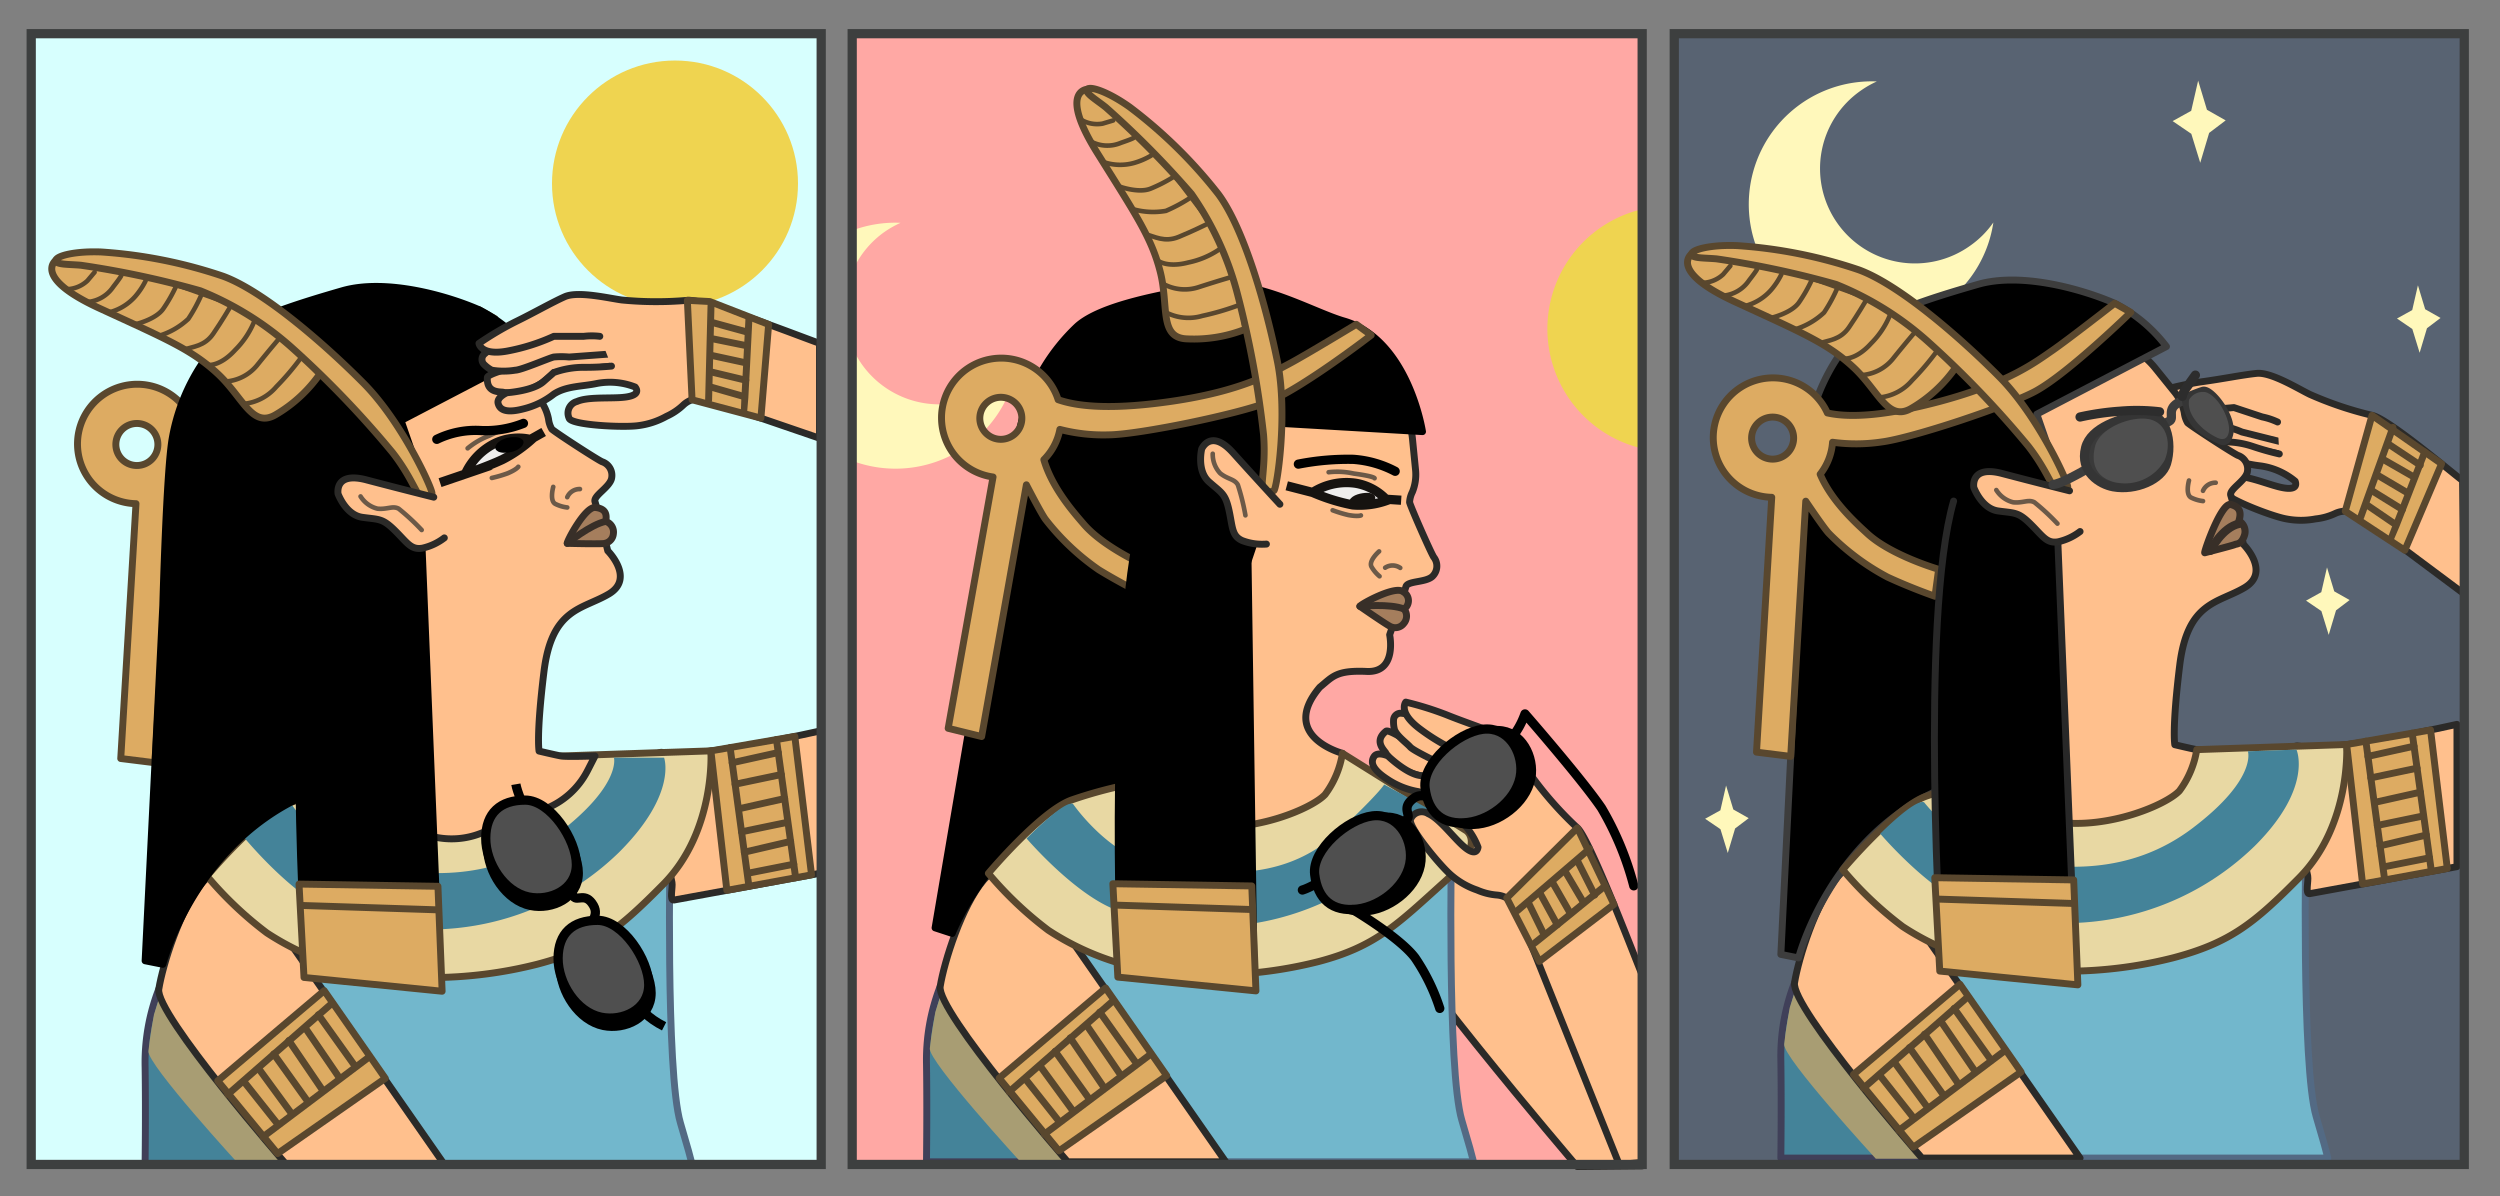 <svg xmlns="http://www.w3.org/2000/svg" viewBox="0 0 270.564 129.476"><rect x="0" y="0" width="270.564" height="129.476" fill="#808080" stroke="none"/><defs><style>.cls-1{fill:#d7fffe;}.cls-2{fill:#ffa8a4;}.cls-3{fill:#586372;}.cls-4{fill:#efd450;}.cls-5{fill:#fff8bb;}.cls-6{fill:#72b7cc;stroke:#536a84;}.cls-10,.cls-11,.cls-12,.cls-14,.cls-15,.cls-16,.cls-17,.cls-21,.cls-22,.cls-23,.cls-24,.cls-25,.cls-26,.cls-28,.cls-29,.cls-30,.cls-31,.cls-32,.cls-37,.cls-6,.cls-7,.cls-8{stroke-linecap:round;stroke-linejoin:round;}.cls-10,.cls-11,.cls-12,.cls-14,.cls-16,.cls-22,.cls-23,.cls-30,.cls-31,.cls-6,.cls-8{stroke-width:0.75px;}.cls-10,.cls-7{fill:#ffc08d;stroke:#2b2a28;}.cls-7{stroke-width:0.746px;}.cls-13,.cls-8{fill:#448399;}.cls-8{stroke:#404059;}.cls-9{fill:#a89d73;}.cls-11{fill:#ddab62;}.cls-11,.cls-12,.cls-15,.cls-16{stroke:#59472e;}.cls-12{fill:#e8d8a3;}.cls-14,.cls-18,.cls-19,.cls-24,.cls-25,.cls-26{stroke:#000;}.cls-15,.cls-17,.cls-18,.cls-23,.cls-24,.cls-29,.cls-32,.cls-36,.cls-37{fill:none;}.cls-15,.cls-17,.cls-21{stroke-width:0.5px;}.cls-16{fill:#99845f;}.cls-17,.cls-21{stroke:#6b5948;}.cls-18,.cls-19,.cls-20,.cls-33,.cls-34,.cls-36{stroke-miterlimit:10;}.cls-20{fill:#efeeed;stroke:#161310;}.cls-21{fill:#cc9869;}.cls-22,.cls-28{fill:#a57e5d;}.cls-22,.cls-23,.cls-28,.cls-29{stroke:#382f28;}.cls-26,.cls-35{fill:#4f4f4f;}.cls-27{fill:#161310;}.cls-28{stroke-width:0.769px;}.cls-29{stroke-width:0.923px;}.cls-30,.cls-32{stroke:#3d3d3d;}.cls-31{stroke:#282828;}.cls-33,.cls-34{fill:#3a3a3a;stroke:#353535;}.cls-33{stroke-width:1.003px;}.cls-36{stroke:#3d3f3f;}.cls-37{stroke:#2d2d2d;}</style></defs><title>Quick-night</title><g id="День-ночь"><rect class="cls-1" x="3.378" y="3.646" width="85.497" height="122.378"/><rect class="cls-2" x="92.093" y="3.869" width="85.5" height="122.38"/><rect class="cls-3" x="181.556" y="3.614" width="85.497" height="122.378"/><circle class="cls-4" cx="73.052" cy="19.863" r="13.312"/><path class="cls-5" d="M215.733,24.075A13.308,13.308,0,1,1,203.121,8.815a10.722,10.722,0,0,0-1.728.986,10.27,10.27,0,1,0,11.839,16.784A10.124,10.124,0,0,0,215.733,24.075Z"/><path class="cls-5" d="M92.324,29.204v-4.29a13.211,13.211,0,0,1,5.14-.8,11.073,11.073,0,0,0-1.73.98A10.207,10.207,0,0,0,92.324,29.204Z"/><path class="cls-5" d="M110.074,39.374a13.3,13.3,0,0,1-17.75,10.53v-12.14a9.713,9.713,0,0,0,.94,1.65,10.272,10.272,0,0,0,14.31,2.47A10.1,10.1,0,0,0,110.074,39.374Z"/><path class="cls-4" d="M177.725,22.639v25.9a13.303,13.303,0,0,1,0-25.9Z"/><path class="cls-5" d="M237.895,8.726l-.751,3.266-2.01,1.114,2.022,1.377.965,3.138.965-3.236,1.79-1.355c-.009-.013-2.018-1.135-2.028-1.149C238.843,11.873,237.901,8.734,237.895,8.726Z"/><path class="cls-5" d="M261.681,30.877l-.617,2.682-1.651.915,1.66,1.13.793,2.577.793-2.657,1.47-1.113c-.008-.011-1.658-.932-1.665-.943C262.459,33.462,261.685,30.884,261.681,30.877Z"/><path class="cls-5" d="M251.84,61.407l-.617,2.682-1.651.915,1.66,1.13.793,2.577.793-2.657,1.47-1.113c-.008-.011-1.658-.932-1.665-.943C252.618,63.991,251.844,61.413,251.84,61.407Z"/><path class="cls-5" d="M186.805,85.014l-.617,2.682-1.651.915,1.66,1.13.793,2.577.793-2.657,1.47-1.113c-.008-.011-1.658-.932-1.665-.943C187.583,87.598,186.809,85.02,186.805,85.014Z"/></g><g id="Layer_3" data-name="Layer 3"><g id="Layer_8" data-name="Layer 8"><path class="cls-6" d="M72.527,91.06s-.506,25.008,1.113,30.473,1.215,4.49,1.215,4.49l-41.293,0L29.817,99.268Z"/><path class="cls-7" d="M72.928,97.41l15.947-2.924V79.082s-13.823,3.142-17.034,2.362c-2.763-.671.238,10.599.889,14.079C72.822,96.017,72.434,97.501,72.928,97.41Z"/><path class="cls-8" d="M17.186,107.042a21.947,21.947,0,0,0-1.481,8.459c.074,4.96-.003,10.522-.003,10.522H30.979S16.902,108.42,17.186,107.042Z"/><path class="cls-9" d="M17.495,107.169,32.632,126.151H25.981s-10.059-10.95-9.919-12.391.6-3.952.6-3.952Z"/><path class="cls-10" d="M27.483,96.446l20.604,29.578H30.979s-14.227-16.303-13.793-18.981,2.326-8.703,4.702-11.509S27.483,96.446,27.483,96.446Z"/></g><g id="Layer_5" data-name="Layer 5"><path class="cls-11" d="M51.833,33.513s-5.013,3.916-6.753,5.116c-1.75,1.2-4.71,3.502-12.112,5.487C27.246,45.649,23.298,45.95,20.738,45.38a6.463,6.463,0,1,0-6.02,9.13l-1.65,27.58,3.7.46,1.63-27.62c.95,1.4,2.13,3.11,2.52,3.5a25.863,25.863,0,0,0,6.34,4.72c2.66,1.23,5.125,2.074,5.125,2.074l.397-2.92s-5.142-1.494-7.722-3.874c-1.01-.94-3.83-3.4-5.1-6.42a6.307,6.307,0,0,0,1.34-3.46A18.707,18.707,0,0,0,26.606,48.52c3.318-.42,13.825-3.931,16.713-5.529,3.578-1.98,10.252-8.5,10.252-8.5ZM12.538,48.1a2.275,2.275,0,1,1,2.27,2.28A2.277,2.277,0,0,1,12.538,48.1Z"/></g><g id="Layer_7" data-name="Layer 7"><path class="cls-12" d="M76.936,81.264s.55,8.672-5.144,14.429c-4.821,4.874-7.447,7.04-13.689,8.671a46.91,46.91,0,0,1-16.973,1.116,28.928,28.928,0,0,1-12.245-4.515A39.406,39.406,0,0,1,22.401,94.812s5.654-6.737,9.017-7.947a47.713,47.713,0,0,1,7.001-1.837s1.638,3.889,7.218,4.642,11.79-1.882,13.202-3.388a10.099,10.099,0,0,0,1.88-4.465Z"/><path class="cls-13" d="M71.87,81.997s1.453,3.861-4.738,10.108q-.093.094-.187.187A29.435,29.435,0,0,1,37.789,99.29c-.637-.19-1.218-.385-1.721-.584-4.48-1.768-9.668-8.093-9.668-8.093s4.048-4.146,5.018-3.748c0,0,4.095,6.182,9.266,7.007s12.655,1.705,19.632-3.6,6.129-8.276,6.129-8.276Z"/></g><path class="cls-10" d="M55.335,39.431,58.352,43.17A4.983,4.983,0,0,1,59.365,45.357a2.764,2.764,0,0,0,.357,1.083c.319.319,4.738,3.194,5.428,3.527a1.555,1.555,0,0,1,1.027,1.857c-.269.966-1.993,1.84-1.781,2.478s1.381,5.312,1.381,5.312,2.975,2.975.106,4.674-6.162,1.487-7.012,8.393-.531,8.605-.531,8.605,1.779.425,2.377.531,3.679,0,3.679,0l-.811,1.586A8.697,8.697,0,0,1,58.927,87.574l-6.989,2.651a8.632,8.632,0,0,1-4.523.436l-6.944-1.193,3.847-27.199s.425-8.605.85-9.136-4.037-10.199-4.037-10.199l10.199-5.418h0A5.147,5.147,0,0,1,55.335,39.431Z"/><path class="cls-14" d="M39.45,84.194c.379-.383,6.677-30.825,6.677-30.825L43.407,45.513l14.03-7.321a16.425,16.425,0,0,0-5.605-4.679C48.641,32.109,41.875,30.066,37.024,31.47S25.535,34.882,23.237,37.516A21.252,21.252,0,0,0,18.641,47.424C18.003,51.002,17.62,65.5,17.62,65.5l-1.915,38.481,1.915.383s4.468-17.362,21.83-20.17"/><path class="cls-14" d="M45.349,51.121l2.275,55.921s-14.316-1.095-14.452-1.505-2.463-37.856,1.231-50.619"/><g id="Layer_9" data-name="Layer 9"><path class="cls-7" d="M66.18,39.624l-6.246.697a7.22,7.22,0,0,1-2.51,1.779,4.659,4.659,0,0,1-3.023.338c-.676-.037-1.743-.093-1.657-1.578.022-.373,2.493-1.021,2.493-1.021s4.248-2.208,5.29-2.135,4.957-.128,4.957-.128"/><path class="cls-7" d="M65.716,38.335l-4.127.303a8.982,8.982,0,0,0-1.656,0c-.469.097-3.539,1.424-4.159,1.424a7.809,7.809,0,0,1-2.55,0,3.395,3.395,0,0,1-.804-.59.769.769,0,0,1-.008-1.144l1.059-.918,10.305-2.417,1.706-.159"/><path class="cls-7" d="M64.914,36.4a7.398,7.398,0,0,0-1.748,0H59.933a21.62,21.62,0,0,1-5.062,1.598c-2.841.514-3.034-.835-3.034-.835a34.234,34.234,0,0,1,3.937-2.33c1.947-.945,3.928-2.088,5.349-2.721s4.738.16,6.159.353a38.513,38.513,0,0,0,7.107.038c1.8-.242,13.919,4.583,14.297,4.636V47.424L76.689,43.312a2.593,2.593,0,0,0-2.725.51,6.564,6.564,0,0,1-1.848,1.242,8.377,8.377,0,0,1-3.032.999c-1.611.233-7.312-.052-7.494-.81a1.297,1.297,0,0,1,.854-1.8c1.049-.474,3.092-.341,4.601-.42,2.103-.109,2.021-.737,1.693-1.147a7.482,7.482,0,0,0-4.108-.391c-1.611.347-3.328.261-4.696,1.157a8.618,8.618,0,0,1-3.334,1.611c-1.728.444-2.509.155-2.695-.619-.159-.662.967-1.141.967-1.141s2.793-.185,3.927-1.184l1.134-.999a9.431,9.431,0,0,1,3.232-.566,30.069,30.069,0,0,0,3.014-.131"/></g><g id="Layer_6" data-name="Layer 6"><path class="cls-11" d="M6.049,28.168S3.466,29.998,10.727,33.347s9.977,4.472,12.781,7.051,3.758,6.029,6.361,4.461A15.146,15.146,0,0,0,34.626,40.46l-5.853-6.329-16.483-5.864Z"/><path class="cls-11" d="M46.745,53.434c.186-.266-3.172-7.69-7.364-11.921S28.576,31.518,24.137,29.892a51.519,51.519,0,0,0-13.187-2.622c-2.755-.108-4.808.393-4.901.898s1.509.422,2.738.543a100.191,100.191,0,0,1,12.893,2.757,33.804,33.804,0,0,1,9.784,6.046A105.656,105.656,0,0,1,42.489,48.983C45.463,52.803,45.361,55.413,46.745,53.434Z"/><path class="cls-15" d="M26.351,43.707a5.292,5.292,0,0,0,3.549-1.846,28.707,28.707,0,0,0,2.766-3.267"/><path class="cls-15" d="M24.385,41.289a4.815,4.815,0,0,0,3.526-1.868c1.528-1.893,2.342-2.823,2.342-2.823"/><path class="cls-15" d="M22.465,39.503s1.33.206,2.998-1.64a9.272,9.272,0,0,0,2.021-3.001"/><path class="cls-15" d="M19.993,37.827c.818-.321,2.134-.322,3.082-1.706S24.834,33.35,24.834,33.35"/><path class="cls-15" d="M17.186,36.351a8.031,8.031,0,0,0,3.191-1.834A16.995,16.995,0,0,0,21.888,31.692"/><path class="cls-15" d="M14.566,35.114s2.255-.5,3.09-1.677a16.245,16.245,0,0,0,1.414-2.488"/><path class="cls-15" d="M11.756,33.82a5.584,5.584,0,0,0,2.902-1.763,7.947,7.947,0,0,0,1.095-1.657"/><path class="cls-15" d="M9.395,32.693A3.759,3.759,0,0,0,12.265,31.03c1.079-1.39.836-1.221.836-1.221"/><path class="cls-15" d="M7.157,31.301A3.394,3.394,0,0,0,9.463,30.381l.772-.917"/><polygon class="cls-11" points="74.39 32.503 74.9 43.266 82.349 45.252 83.187 35.114 76.82 32.634 74.39 32.503"/><line class="cls-16" x1="76.951" y1="33.032" x2="76.689" y2="43.312"/><path class="cls-16" d="M81.054,34.481s-.495,10.08-.545,10.174"/><line class="cls-16" x1="76.994" y1="34.877" x2="80.782" y2="35.914"/><line class="cls-16" x1="77.219" y1="36.686" x2="80.782" y2="37.411"/><line class="cls-16" x1="76.996" y1="38.461" x2="80.554" y2="39.232"/><line class="cls-16" x1="76.951" y1="40.249" x2="80.716" y2="41.15"/><line class="cls-16" x1="76.82" y1="41.856" x2="80.509" y2="42.913"/><polygon class="cls-11" points="76.936 81.264 78.664 96.358 87.83 94.677 86.019 79.695 76.936 81.264"/><line class="cls-16" x1="79.018" y1="80.905" x2="81.054" y2="95.92"/><line class="cls-16" x1="84.032" y1="80.038" x2="86.11" y2="94.993"/><line class="cls-16" x1="79.241" y1="82.55" x2="84.228" y2="81.444"/><line class="cls-16" x1="79.557" y1="84.876" x2="84.558" y2="83.823"/><line class="cls-16" x1="80.036" y1="87.515" x2="84.92" y2="86.423"/><line class="cls-16" x1="80.255" y1="90.023" x2="85.071" y2="89.025"/><line class="cls-16" x1="80.554" y1="92.228" x2="85.564" y2="91.06"/><line class="cls-16" x1="81.054" y1="94.486" x2="85.907" y2="93.525"/><polygon class="cls-11" points="23.564 116.976 35.088 107.215 41.7 116.706 30.041 124.848 23.564 116.976"/><line class="cls-16" x1="24.65" y1="118.451" x2="35.933" y2="108.576"/><line class="cls-16" x1="28.467" y1="123.034" x2="39.973" y2="114.375"/><line class="cls-16" x1="26.384" y1="117.032" x2="30.045" y2="121.647"/><line class="cls-16" x1="28.093" y1="115.786" x2="31.554" y2="120.517"/><line class="cls-16" x1="29.625" y1="114.067" x2="33.339" y2="119.253"/><line class="cls-16" x1="31.258" y1="112.615" x2="34.802" y2="117.824"/><line class="cls-16" x1="33.089" y1="111.322" x2="36.699" y2="116.604"/><line class="cls-16" x1="34.455" y1="109.824" x2="38.456" y2="115.425"/><path class="cls-14" d="M54.412,48.12c-.25-.434.564-.544,1.194-.544.464,0,.838-.292.97-.068.254.432-.176.511-.722.826A1.045,1.045,0,0,1,54.412,48.12Z"/><polygon class="cls-11" points="32.362 95.68 47.397 95.92 47.849 107.278 32.901 105.786 32.362 95.68"/><line class="cls-16" x1="32.759" y1="97.997" x2="47.274" y2="98.465"/></g><g id="Layer_10" data-name="Layer 10"><path class="cls-10" d="M46.945,53.807S43.163,52.86,39.657,51.935s-3.069,1.511-3.069,1.511.821,2.286,2.624,2.54,2.154.081,3.5,1.401,1.763,2.165,3.022,1.934a6.073,6.073,0,0,0,2.352-1.107"/><path class="cls-17" d="M39.023,53.726A3.003,3.003,0,0,0,40.86,55.053c1.061.102,1.633-.347,2.286,0a24.326,24.326,0,0,1,2.49,2.306"/></g><g id="Layer_11" data-name="Layer 11"><path class="cls-18" d="M55.831,84.876c.26,1.547,2.613,6.555,6.247,12.141.375.577,1.287-.523,2.15.981.707,1.231-.649,2.042-.351,2.5,4.372,6.738,4.563,8.829,7.993,10.577"/><path class="cls-19" d="M62.588,94.486c0,2.711-2.848,3.98-5.15,3.511-2.656-.54-4.669-3.642-4.669-6.353s1.555-4.129,4.266-4.129S62.588,91.775,62.588,94.486Z"/><path class="cls-19" d="M70.465,107.468c0,2.711-2.848,3.98-5.15,3.511-2.656-.54-4.669-3.642-4.669-6.353s1.555-4.129,4.266-4.129S70.465,104.757,70.465,107.468Z"/></g></g><g id="Layer_12" data-name="Layer 12"><path class="cls-10" d="M159.737,87.566,177.728,126.18l-7.031.068S148.921,100.773,149.372,98.097s2.382-8.688,4.775-11.479S159.737,87.566,159.737,87.566Z"/><path class="cls-6" d="M157.094,90.77s-.506,25.008,1.113,30.473,1.215,4.49,1.215,4.49H118.129l-3.745-26.756Z"/><path class="cls-8" d="M101.753,106.752a21.947,21.947,0,0,0-1.481,8.459c.074,4.96-.003,10.522-.003,10.522H115.546S101.469,108.13,101.753,106.752Z"/><path class="cls-9" d="M102.062,106.88,117.199,125.861H110.548s-10.059-10.95-9.919-12.391.6-3.952.6-3.952Z"/><path class="cls-10" d="M112.05,96.156l20.604,29.578H115.546s-14.227-16.303-13.793-18.981,2.326-8.703,4.702-11.509S112.05,96.156,112.05,96.156Z"/><path class="cls-10" d="M152.865,47.489l.336,3.387a4.988,4.988,0,0,1-.352,2.386,2.759,2.759,0,0,0-.295,1.1c.092.441,2.212,5.269,2.607,5.925a1.555,1.555,0,0,1-.159,2.116c-.754.66-2.676.447-2.848,1.096s-1.757,5.2-1.757,5.2.857,4.119-2.474,3.968-3.696.576-5.087,1.707c-4.496,5.31,2.448,7.153,2.448,7.153a8.2,8.2,0,0,0,.986,2.228c.442.417,3.077,2.017,3.077,2.017l-4.459,2.539L121.963,92.514l-4.057-9.797L130.993,59.157s5.073-6.964,5.719-7.176,2.214-10.743,2.214-10.743l11.5,1.059h0A8.591,8.591,0,0,1,152.865,47.489Z"/><path class="cls-20" d="M139.259,52.576c.19.05,2.805.721,2.805.721a6.808,6.808,0,0,1,4.606-1.004,5.919,5.919,0,0,1,3.331,1.736l1.642.108L150.38,54.054a8.737,8.737,0,0,1-3.986.591,20.703,20.703,0,0,1-4.331-1.349"/><path class="cls-21" d="M144.227,55.224a13.88,13.88,0,0,0,1.705.519c1.066.189,1.351.038,1.351.038"/><path class="cls-17" d="M143.794,51.107a8.179,8.179,0,0,1,2.707.142c2.298.311,2.262.51,2.262.51"/><path class="cls-17" d="M149.254,59.676s-1.188,1.034-.815,1.675a3.843,3.843,0,0,0,.862,1.018"/><path class="cls-17" d="M149.911,61.439a1.461,1.461,0,0,1,1.63.02"/><path class="cls-22" d="M147.172,65.618c.053-.212,3.816-2.277,4.662-1.589a1.101,1.101,0,0,1,.124,1.884,1.218,1.218,0,0,1-.045,1.577,1.144,1.144,0,0,1-1.344.354C150.382,67.846,147.172,65.618,147.172,65.618Z"/><path class="cls-23" d="M147.172,65.618s3.276-.324,4.786.295"/><path class="cls-14" d="M127.125,83.587c.422-.335,10.289-29.814,10.289-29.814l1.316-7.944,15.221.884s-1.519-9.954-8.515-11.978c-3.349-.969-9.478-4.604-14.461-3.786s-11.813,2.023-14.407,4.367a21.252,21.252,0,0,0-5.739,9.292c-1.059,3.477-3.16,17.827-3.16,17.827l-6.469,37.982,1.856.608s6.497-16.709,24.07-17.436"/><path class="cls-11" d="M146.785,35.1s-5.436,3.304-7.304,4.293c-1.878.988-5.087,2.929-12.67,4.036-5.861.855-9.817.694-12.293-.171a6.463,6.463,0,1,0-7.044,8.365l-4.857,27.199,3.621.889,4.842-27.241c.78,1.501,1.753,3.337,2.094,3.77A25.863,25.863,0,0,0,118.92,61.667c2.498,1.532,4.848,2.658,4.848,2.658l.735-2.853s-4.932-2.084-7.217-4.749c-.893-1.051-3.407-3.824-4.316-6.971a6.307,6.307,0,0,0,1.735-3.28,18.707,18.707,0,0,0,5.275.59c3.344-.03,14.189-2.291,17.244-3.541,3.785-1.548,11.174-7.246,11.174-7.246Zm-40.728,9.901a2.275,2.275,0,1,1,1.988,2.529A2.277,2.277,0,0,1,106.057,45.002Z"/><path class="cls-12" d="M158.654,89.883s2.301,1.381-2.295,5.52c-5.094,4.588-7.447,7.04-13.689,8.671a46.91,46.91,0,0,1-16.973,1.116,28.928,28.928,0,0,1-12.245-4.515,39.407,39.407,0,0,1-6.485-6.153s5.654-6.737,9.017-7.947a47.711,47.711,0,0,1,7.001-1.837s1.638,3.889,7.218,4.642,11.79-1.882,13.202-3.388a10.098,10.098,0,0,0,1.88-4.465Z"/><path class="cls-13" d="M154.684,87.581s-.113,1.216-2.985,4.235c-.061.064-.124.125-.187.187a29.435,29.435,0,0,1-29.156,6.999c-.637-.19-1.218-.385-1.721-.584-4.479-1.768-9.531-7.673-9.531-7.673s4.048-4.146,5.018-3.748c0,0,3.958,5.762,9.129,6.587s13.256,2.413,19.632-3.6c4.465-4.211,4.92-5.08,4.92-5.08Z"/><path class="cls-14" d="M134.933,51.064l.809,55.962s-14.282-1.469-14.408-1.883-1.47-37.908,2.557-50.569"/><path class="cls-11" d="M117.68,9.658s-3.164.114,1.074,6.896,5.893,9.209,6.824,12.903-.162,7.103,2.875,7.218a15.146,15.146,0,0,0,6.389-1.071l-1.425-8.502L122.846,13.162Z"/><path class="cls-11" d="M137.867,53.098c.301-.12,1.562-8.17.376-14.006s-3.558-14.283-6.379-18.076a51.518,51.518,0,0,0-9.592-9.422c-2.245-1.601-4.237-2.307-4.591-1.936s1.03,1.18,1.993,1.955a100.193,100.193,0,0,1,9.272,9.373,33.804,33.804,0,0,1,4.869,10.42,105.658,105.658,0,0,1,2.934,15.637C137.14,51.867,135.624,53.994,137.867,53.098Z"/><path class="cls-15" d="M126.142,33.783a5.292,5.292,0,0,0,3.98.401,28.707,28.707,0,0,0,4.104-1.216"/><path class="cls-15" d="M125.823,30.683a4.815,4.815,0,0,0,3.973.371c2.316-.746,3.506-1.077,3.506-1.077"/><path class="cls-15" d="M125.196,28.137s1,.901,3.407.272a9.272,9.272,0,0,0,3.335-1.402"/><path class="cls-15" d="M124.047,25.38c.86.18,1.961.9,3.513.263s2.991-1.354,2.991-1.354"/><path class="cls-15" d="M122.509,22.607a8.031,8.031,0,0,0,3.674.215,16.994,16.994,0,0,0,2.813-1.534"/><path class="cls-15" d="M120.995,20.136s2.16.818,3.504.291a16.245,16.245,0,0,0,2.546-1.306"/><path class="cls-15" d="M119.354,17.513a5.584,5.584,0,0,0,3.393.117,7.947,7.947,0,0,0,1.824-.785"/><path class="cls-15" d="M117.998,15.277a3.759,3.759,0,0,0,3.312.182c1.664-.571,1.369-.563,1.369-.563"/><path class="cls-15" d="M116.889,12.885a3.394,3.394,0,0,0,2.433.495l1.149-.343"/><path class="cls-7" d="M159.926,88.278l-4.704-4.168a7.22,7.22,0,0,1-3.003-.67,4.659,4.659,0,0,1-2.277-2.017c-.426-.527-1.1-1.356.06-2.287.291-.234,2.428,1.166,2.428,1.166s4.486,1.672,5.13,2.495,3.417,3.593,3.417,3.593"/><path class="cls-7" d="M160.572,87.069l-2.991-2.859a8.983,8.983,0,0,0-1.11-1.229c-.386-.282-3.429-1.672-3.844-2.133s-1.456-1.195-1.709-1.892a3.395,3.395,0,0,1-.101-.993.769.769,0,0,1,.844-.772l1.391.171,8.701,6.028,1.262,1.159"/><path class="cls-7" d="M161.47,85.177a7.398,7.398,0,0,0-1.172-1.297L158.132,81.481a21.62,21.62,0,0,1-4.578-2.686c-2.285-1.764-1.414-2.811-1.414-2.811a34.234,34.234,0,0,1,4.368,1.36c2.006.812,4.182,1.516,5.605,2.146s3.057,3.623,3.866,4.808a38.512,38.512,0,0,0,4.735,5.3c1.386,1.174,6.798,15.582,7.012,15.899v20.305l-2.484.222-11.008-27.475a2.593,2.593,0,0,0-2.205-1.681,6.564,6.564,0,0,1-2.16-.539,8.377,8.377,0,0,1-2.774-1.581c-1.252-1.039-4.863-5.461-4.422-6.104a1.297,1.297,0,0,1,1.909-.573c1.055.461,2.325,2.066,3.395,3.133,1.49,1.487,1.902,1.005,1.986.488a7.482,7.482,0,0,0-2.463-3.311c-1.337-.963-2.424-2.295-4.006-2.71a8.618,8.618,0,0,1-3.43-1.394c-1.488-.985-1.796-1.758-1.347-2.414.385-.561,1.494-.047,1.494-.047s2.009,1.949,3.511,2.121l1.502.172a9.431,9.431,0,0,1,2.587,2.019,30.069,30.069,0,0,0,2.117,2.149"/><polygon class="cls-11" points="170.713 89.597 163.068 97.19 166.587 104.05 174.673 97.876 170.713 89.597"/><line class="cls-16" x1="172.038" y1="91.852" x2="164.232" y2="98.549"/><path class="cls-16" d="M173.713,95.869s-7.812,6.389-7.916,6.414"/><line class="cls-16" x1="170.697" y1="93.121" x2="172.588" y2="96.868"/><line class="cls-16" x1="169.505" y1="94.501" x2="171.355" y2="97.631"/><line class="cls-16" x1="168.039" y1="95.524" x2="169.851" y2="98.682"/><line class="cls-16" x1="166.682" y1="96.69" x2="168.537" y2="100.088"/><line class="cls-16" x1="165.401" y1="97.669" x2="167.09" y2="101.116"/><polygon class="cls-11" points="108.131 116.686 119.655 106.926 126.267 116.416 114.607 124.558 108.131 116.686"/><line class="cls-16" x1="109.217" y1="118.161" x2="120.5" y2="108.286"/><line class="cls-16" x1="113.034" y1="122.744" x2="124.54" y2="114.085"/><line class="cls-16" x1="110.951" y1="116.742" x2="114.612" y2="121.357"/><line class="cls-16" x1="112.66" y1="115.496" x2="116.121" y2="120.227"/><line class="cls-16" x1="114.192" y1="113.777" x2="117.906" y2="118.963"/><line class="cls-16" x1="115.825" y1="112.325" x2="119.368" y2="117.534"/><line class="cls-16" x1="117.656" y1="111.032" x2="121.266" y2="116.314"/><line class="cls-16" x1="119.022" y1="109.534" x2="123.023" y2="115.135"/><polygon class="cls-11" points="120.439 95.643 135.474 95.883 135.926 107.241 120.978 105.749 120.439 95.643"/><line class="cls-16" x1="120.836" y1="97.96" x2="135.351" y2="98.429"/><path class="cls-10" d="M138.517,54.572s-2.644-2.866-5.069-5.561-3.395-.418-3.395-.418-.567,2.362.802,3.563,1.757,1.249,2.16,3.09.288,2.777,1.467,3.275a6.073,6.073,0,0,0,2.575.363"/><path class="cls-17" d="M131.248,49.109a3.003,3.003,0,0,0,.809,2.116c.832.667,1.556.605,1.912,1.253a24.326,24.326,0,0,1,.818,3.294"/><path class="cls-24" d="M140.951,96.323c1.505-.443,6.195-3.379,11.306-7.654.528-.442-.673-1.215.716-2.252,1.138-.849,2.104.4,2.524.049,6.167-5.146,8.22-5.586,9.545-9.201,0,0,6.155,7.051,8.284,10.186a32.915,32.915,0,0,1,3.49,8.418"/><path class="cls-25" d="M149.684,88.466c2.691-.324,4.292,2.351,4.102,4.693-.219,2.702-3.057,5.071-5.748,5.395s-4.286-1.05-4.61-3.741S146.993,88.79,149.684,88.466Z"/><path class="cls-25" d="M161.63,79.092c2.691-.324,4.292,2.351,4.102,4.693-.219,2.702-3.057,5.071-5.748,5.395s-4.286-1.05-4.61-3.741S158.939,79.416,161.63,79.092Z"/><path class="cls-26" d="M148.538,88.299c2.691-.324,4.292,2.351,4.102,4.693-.219,2.702-3.057,5.071-5.748,5.395s-4.286-1.05-4.61-3.741S145.847,88.623,148.538,88.299Z"/><path class="cls-26" d="M160.485,78.925c2.691-.324,4.292,2.351,4.102,4.693-.219,2.702-3.057,5.071-5.748,5.395s-4.286-1.05-4.61-3.741S157.794,79.249,160.485,78.925Z"/><path class="cls-26" d="M62.38,93.583c-.01,2.711-2.862,3.97-5.163,3.493-2.654-.55-4.656-3.659-4.647-6.369s1.57-4.124,4.28-4.114S62.389,90.872,62.38,93.583Z"/><path class="cls-26" d="M70.211,106.593c-.01,2.711-2.862,3.97-5.163,3.493-2.654-.55-4.656-3.659-4.647-6.369s1.57-4.124,4.28-4.114S70.221,103.882,70.211,106.593Z"/><path class="cls-27" d="M146.852,54.985c.585,0,1.622-.194,1.912-.792.282-.582-.24-.857-.787-.857-.585,0-1.622.194-1.912.792-.282.582.24.857.787.857Z"/><path class="cls-24" d="M146.389,98.429s5.114,3.015,6.77,5.246a21.434,21.434,0,0,1,2.662,5.46"/></g><g id="Layer_13" data-name="Layer 13"><path class="cls-7" d="M246.679,49.131l-6.149-1.301a7.22,7.22,0,0,1-2.942.9,4.659,4.659,0,0,1-2.976-.629c-.63-.248-1.626-.636-1.078-2.019.138-.348,2.687-.186,2.687-.186s4.726-.762,5.693-.364,4.746,1.436,4.746,1.436"/><path class="cls-7" d="M246.644,47.762l-4.013-1.008a8.983,8.983,0,0,0-1.572-.52c-.475-.055-3.807.24-4.396.045a7.809,7.809,0,0,1-2.421-.801,3.395,3.395,0,0,1-.578-.813.769.769,0,0,1,.352-1.088l1.294-.539,10.543.943,1.669.385"/><path class="cls-7" d="M246.49,45.672a7.398,7.398,0,0,0-1.659-.549l-3.069-1.016a21.62,21.62,0,0,1-5.307-.074c-2.858-.405-2.618-1.746-2.618-1.746a34.234,34.234,0,0,1,4.469-.975c2.145-.285,4.385-.748,5.934-.903s4.448,1.64,5.737,2.27a38.513,38.513,0,0,0,6.735,2.269c1.785.336,9.459,6.884,9.801,7.054l.183,12.284-11.197-8.354a2.593,2.593,0,0,0-2.748-.372,6.564,6.564,0,0,1-2.144.598,8.377,8.377,0,0,1-3.193-.004c-1.602-.285-6.925-2.346-6.86-3.123s.232-1.321,1.376-1.441,3.042.647,4.5,1.047c2.03.557,2.15-.065,1.968-.557a7.482,7.482,0,0,0-3.777-1.662c-1.638-.177-3.241-.798-4.822-.377a8.618,8.618,0,0,1-3.671.482c-1.78-.121-2.431-.641-2.364-1.434.057-.678,1.276-.779,1.276-.779s2.71.702,4.1.11l1.391-.592a9.431,9.431,0,0,1,3.247.478,30.069,30.069,0,0,0,2.902.823"/><polygon class="cls-11" points="256.711 44.951 253.814 55.328 260.262 59.555 264.243 50.193 256.711 44.951"/><line class="cls-16" x1="258.976" y1="46.257" x2="255.497" y2="55.935"/><path class="cls-16" d="M262.416,48.922s-3.637,9.414-3.714,9.487"/><line class="cls-16" x1="258.437" y1="48.023" x2="261.933" y2="50.346"/><line class="cls-16" x1="258.083" y1="49.811" x2="261.237" y2="51.619"/><line class="cls-16" x1="257.313" y1="51.425" x2="260.448" y2="53.276"/><line class="cls-16" x1="256.709" y1="53.108" x2="260" y2="55.147"/><line class="cls-16" x1="256.079" y1="54.593" x2="259.249" y2="56.756"/><path class="cls-6" d="M249.557,90.371s-.506,25.008,1.113,30.473,1.215,4.49,1.215,4.49H210.592L206.847,98.578Z"/><path class="cls-7" d="M249.958,96.72l15.947-2.924V78.392s-13.823,3.142-17.034,2.362c-2.763-.671.238,10.599.889,14.079C249.852,95.327,249.464,96.811,249.958,96.72Z"/><path class="cls-8" d="M194.216,106.353a21.947,21.947,0,0,0-1.481,8.459c.074,4.96-.003,10.522-.003,10.522h15.277S193.932,107.73,194.216,106.353Z"/><path class="cls-9" d="M194.525,106.424l15.137,18.981H203.011s-10.059-10.95-9.919-12.391.6-3.952.6-3.952Z"/><path class="cls-10" d="M204.513,95.756l20.604,29.578H208.009s-14.227-16.303-13.793-18.981,2.326-8.703,4.702-11.509S204.513,95.756,204.513,95.756Z"/><path class="cls-10" d="M233.244,39.832l2.137,2.649a4.988,4.988,0,0,1,1.014,2.189,2.759,2.759,0,0,0,.357,1.082c.319.319,4.738,3.194,5.428,3.527a1.555,1.555,0,0,1,1.027,1.857c-.269.966-1.993,1.84-1.781,2.478s1.381,5.312,1.381,5.312,2.975,2.975.106,4.674-6.162,1.487-7.012,8.393-.531,8.605-.531,8.605,1.779.425,2.377.531,3.679,0,3.679,0l-2.337,4.568L226.766,90.371l-9.265-1.592,3.847-27.199s.425-8.605.85-9.136-4.037-10.199-4.037-10.199l10.199-5.418h0A8.591,8.591,0,0,1,233.244,39.832Z"/><path class="cls-21" d="M230.26,51.036a13.878,13.878,0,0,0,1.71-.501c.995-.426,1.15-.709,1.15-.709"/><path class="cls-17" d="M227.641,47.83a8.179,8.179,0,0,1,2.342-1.365c2.092-1,2.172-.813,2.172-.813"/><path class="cls-17" d="M236.905,52.004s-.426,1.516.237,1.848a3.843,3.843,0,0,0,1.279.379"/><path class="cls-17" d="M238.421,53.118a1.461,1.461,0,0,1,1.374-.876"/><path class="cls-28" d="M238.611,59.818c-.04-.233,1.801-5.472,2.823-5.216s1.139.897.875,1.772a1.323,1.323,0,0,1,.601,1.556c-.336,1.036-.872.91-1.035,1.002S238.611,59.818,238.611,59.818Z"/><path class="cls-29" d="M239.225,59.591s1.239-2.526,3.144-2.921"/><path class="cls-30" d="M216.479,83.504c.379-.383,6.677-30.825,6.677-30.825l-2.72-7.856,14.03-7.321a16.425,16.425,0,0,0-5.605-4.679c-3.191-1.404-9.957-3.447-14.809-2.043s-11.489,3.411-13.787,6.046a21.252,21.252,0,0,0-4.596,9.907c-.638,3.578-1.021,18.076-1.021,18.076l-1.915,38.481,1.915.383s4.468-17.362,21.83-20.17"/><path class="cls-11" d="M228.862,32.823s-5.013,3.916-6.753,5.116c-1.75,1.2-4.71,3.502-12.112,5.487-5.721,1.534-9.669,1.835-12.229,1.265a6.463,6.463,0,1,0-6.02,9.13l-1.65,27.58,3.7.46,1.63-27.62c.95,1.4,2.13,3.11,2.52,3.5a25.863,25.863,0,0,0,6.34,4.72c2.66,1.23,5.125,2.074,5.125,2.074l.397-2.92s-5.142-1.494-7.722-3.874c-1.01-.94-3.83-3.4-5.1-6.42a6.307,6.307,0,0,0,1.34-3.46,18.707,18.707,0,0,0,5.308-.03c3.318-.42,13.825-3.931,16.713-5.529C223.927,40.322,230.6,33.801,230.6,33.801ZM189.568,47.41a2.275,2.275,0,1,1,2.27,2.28A2.277,2.277,0,0,1,189.568,47.41Z"/><path class="cls-12" d="M253.966,80.575s.55,8.672-5.144,14.429c-4.821,4.874-7.447,7.04-13.689,8.671a46.91,46.91,0,0,1-16.973,1.116,28.928,28.928,0,0,1-12.245-4.515,39.406,39.406,0,0,1-6.485-6.153s5.654-6.737,9.017-7.947a47.713,47.713,0,0,1,7.001-1.837s1.638,3.889,7.218,4.642,11.79-1.882,13.202-3.388a10.099,10.099,0,0,0,1.88-4.465Z"/><path class="cls-13" d="M248.538,81.128s1.815,4.04-4.377,10.288q-.093.094-.187.187a29.435,29.435,0,0,1-29.156,6.999c-.637-.19-1.218-.385-1.721-.584-4.48-1.768-9.607-7.79-9.607-7.79s3.776-3.8,4.747-3.402c0,0,4.305,5.532,9.476,6.358s12.655,1.705,19.632-3.6,5.933-8.276,5.933-8.276Z"/><path class="cls-31" d="M222.378,50.431l2.275,55.921s-14.316-1.095-14.452-1.505-2.463-37.856,1.231-50.619"/><path class="cls-11" d="M183.079,27.478s-2.583,1.83,4.678,5.179,9.977,4.472,12.781,7.051,3.758,6.029,6.361,4.461a15.146,15.146,0,0,0,4.756-4.398l-5.853-6.329-16.483-5.864Z"/><path class="cls-11" d="M223.775,52.744c.186-.266-3.172-7.69-7.364-11.921s-10.806-9.995-15.244-11.621a51.518,51.518,0,0,0-13.187-2.622c-2.755-.108-4.808.393-4.901.898s1.509.422,2.738.543a100.193,100.193,0,0,1,12.893,2.757,33.804,33.804,0,0,1,9.784,6.046,105.66,105.66,0,0,1,11.025,11.47C222.492,52.113,222.39,54.724,223.775,52.744Z"/><path class="cls-15" d="M203.381,43.017a5.292,5.292,0,0,0,3.549-1.846,28.708,28.708,0,0,0,2.766-3.267"/><path class="cls-15" d="M201.414,40.6a4.815,4.815,0,0,0,3.526-1.868c1.528-1.893,2.342-2.823,2.342-2.823"/><path class="cls-15" d="M199.494,38.814s1.33.206,2.998-1.64a9.272,9.272,0,0,0,2.021-3.001"/><path class="cls-15" d="M197.023,37.138c.818-.321,2.134-.322,3.082-1.706s1.759-2.772,1.759-2.772"/><path class="cls-15" d="M194.216,35.662a8.031,8.031,0,0,0,3.191-1.834,16.995,16.995,0,0,0,1.512-2.825"/><path class="cls-15" d="M191.595,34.424s2.255-.5,3.09-1.677a16.245,16.245,0,0,0,1.414-2.488"/><path class="cls-15" d="M188.785,33.131a5.584,5.584,0,0,0,2.902-1.763,7.948,7.948,0,0,0,1.095-1.657"/><path class="cls-15" d="M186.425,32.003a3.759,3.759,0,0,0,2.87-1.663c1.079-1.39.836-1.221.836-1.221"/><path class="cls-15" d="M184.187,30.611a3.394,3.394,0,0,0,2.306-.92l.772-.917"/><polygon class="cls-11" points="253.966 80.575 255.694 95.669 264.86 93.988 263.049 79.005 253.966 80.575"/><line class="cls-16" x1="256.048" y1="80.215" x2="258.084" y2="95.23"/><line class="cls-16" x1="261.062" y1="79.348" x2="263.14" y2="94.303"/><line class="cls-16" x1="256.271" y1="81.86" x2="261.258" y2="80.755"/><line class="cls-16" x1="256.586" y1="84.186" x2="261.588" y2="83.133"/><line class="cls-16" x1="257.066" y1="86.826" x2="261.949" y2="85.733"/><line class="cls-16" x1="257.284" y1="89.334" x2="262.101" y2="88.336"/><line class="cls-16" x1="257.584" y1="91.539" x2="262.594" y2="90.371"/><line class="cls-16" x1="258.084" y1="93.796" x2="262.936" y2="92.836"/><polygon class="cls-11" points="200.594 116.286 212.118 106.526 218.73 116.017 207.07 124.158 200.594 116.286"/><line class="cls-16" x1="201.68" y1="117.762" x2="212.963" y2="107.886"/><line class="cls-16" x1="205.497" y1="122.345" x2="217.003" y2="113.686"/><line class="cls-16" x1="203.414" y1="116.342" x2="207.075" y2="120.957"/><line class="cls-16" x1="205.123" y1="115.097" x2="208.584" y2="119.827"/><line class="cls-16" x1="206.655" y1="113.377" x2="210.368" y2="118.564"/><line class="cls-16" x1="208.288" y1="111.925" x2="211.831" y2="117.134"/><line class="cls-16" x1="210.118" y1="110.632" x2="213.729" y2="115.915"/><line class="cls-16" x1="211.485" y1="109.135" x2="215.486" y2="114.735"/><path class="cls-14" d="M231.442,47.43c-.25-.434.564-.544,1.194-.544.464,0,.838-.292.97-.068.254.432-.176.511-.722.826A1.045,1.045,0,0,1,231.442,47.43Z"/><polygon class="cls-11" points="209.392 94.99 224.427 95.23 224.879 106.588 209.931 105.096 209.392 94.99"/><line class="cls-16" x1="209.788" y1="97.307" x2="224.304" y2="97.776"/><path class="cls-10" d="M223.975,53.118s-3.782-.947-7.288-1.872-3.069,1.511-3.069,1.511.821,2.286,2.624,2.54,2.154.081,3.5,1.401,1.763,2.165,3.022,1.934a6.073,6.073,0,0,0,2.352-1.107"/><path class="cls-17" d="M216.053,53.037a3.003,3.003,0,0,0,1.837,1.327c1.061.102,1.633-.347,2.286,0a24.326,24.326,0,0,1,2.49,2.306"/><path class="cls-32" d="M222.197,52.444c1.562-.152,6.765-3.638,12.59-6.874.602-.334-.432-1.32,1.128-2.076,1.278-.619,1.991.789,2.47.524"/><path class="cls-33" d="M231.826,44.884c2.695-.432,3.325,3.041,2.641,5.29-.528,1.737-3.333,2.944-5.762,2.506-1.42-.256-3.661-1.613-2.982-4.237C226.286,46.271,229.498,45.257,231.826,44.884Z"/><path class="cls-34" d="M238.421,42.355c.727-.221,2.987,2.52,2.812,4.379,0,0-.13,1.205-.817.896-2.321-1.044-3.412-1.89-3.822-4.543A13.463,13.463,0,0,1,238.421,42.355Z"/><path class="cls-35" d="M232.703,45.396c1.922.475,2.299,2.813,1.544,4.442a4.917,4.917,0,0,1-5.36,2.357c-1.922-.475-2.642-1.879-2.144-3.893S230.781,44.921,232.703,45.396Z"/><path class="cls-35" d="M238.682,42.439c1.417.405,2.599,2.862,2.558,4.053-.027.786-.425,1.288-1.285.878-1.787-.851-3.354-2.585-3.025-4.137A1.739,1.739,0,0,1,238.682,42.439Z"/></g><g id="Layer_2" data-name="Layer 2"><rect class="cls-36" x="3.378" y="3.646" width="85.497" height="122.378"/><rect class="cls-36" x="92.228" y="3.646" width="85.497" height="122.378"/><rect class="cls-36" x="181.198" y="3.646" width="85.497" height="122.378"/></g><g id="Layer_4" data-name="Layer 4"><path class="cls-20" d="M47.623,52.234c.187-.062,2.741-.935,2.741-.935a6.808,6.808,0,0,1,3.302-3.364,5.919,5.919,0,0,1,3.738-.374l1.433-.81-1.102.623a14.749,14.749,0,0,1-3.369,2.365c-1.744.81-4.001,1.56-4.001,1.56"/><path class="cls-21" d="M53.231,51.726A13.879,13.879,0,0,0,54.941,51.225c.995-.426,1.15-.709,1.15-.709"/><path class="cls-17" d="M50.611,48.52a8.179,8.179,0,0,1,2.342-1.365c2.092-1,2.172-.813,2.172-.813"/><path class="cls-17" d="M59.875,52.694s-.426,1.516.237,1.848a3.843,3.843,0,0,0,1.279.379"/><path class="cls-17" d="M61.391,53.807a1.461,1.461,0,0,1,1.374-.877"/><path class="cls-22" d="M61.391,58.805c-.072-.207,1.943-3.996,3.028-3.884s1.292.681,1.137,1.507a1.218,1.218,0,0,1,.827,1.343,1.144,1.144,0,0,1-.93,1.033C65.297,58.908,61.391,58.805,61.391,58.805Z"/><path class="cls-23" d="M61.391,58.805s2.563-2.067,4.165-2.377"/><path d="M54.508,48.998h.131a1.946,1.946,0,0,0,.563-.055,2.159,2.159,0,0,0,.574-.168,1.606,1.606,0,0,0,.457-.266,1.065,1.065,0,0,0,.317-.311l.098-.219a.426.426,0,0,0-.107-.399l-.194-.14a1.454,1.454,0,0,0-.592-.13h-.131a1.946,1.946,0,0,0-.563.055,2.159,2.159,0,0,0-.574.168,1.606,1.606,0,0,0-.457.266,1.065,1.065,0,0,0-.317.311l-.098.219a.426.426,0,0,0,.107.399l.194.14a1.454,1.454,0,0,0,.592.13Z"/><path class="cls-24" d="M47.274,47.547a9.583,9.583,0,0,1,4.688-.955,11.089,11.089,0,0,0,4.688-.772"/><path class="cls-24" d="M140.518,50.231a27.968,27.968,0,0,1,5.935-.52,11.442,11.442,0,0,1,4.538,1.294"/><path class="cls-37" d="M225.117,45.13a29.291,29.291,0,0,1,4.302-.624,21.12,21.12,0,0,1,4.302.064"/><path class="cls-37" d="M236.176,42.905a2.57,2.57,0,0,1,.477-.987c1.494-2.093.768-1.069.768-1.069"/></g></svg>